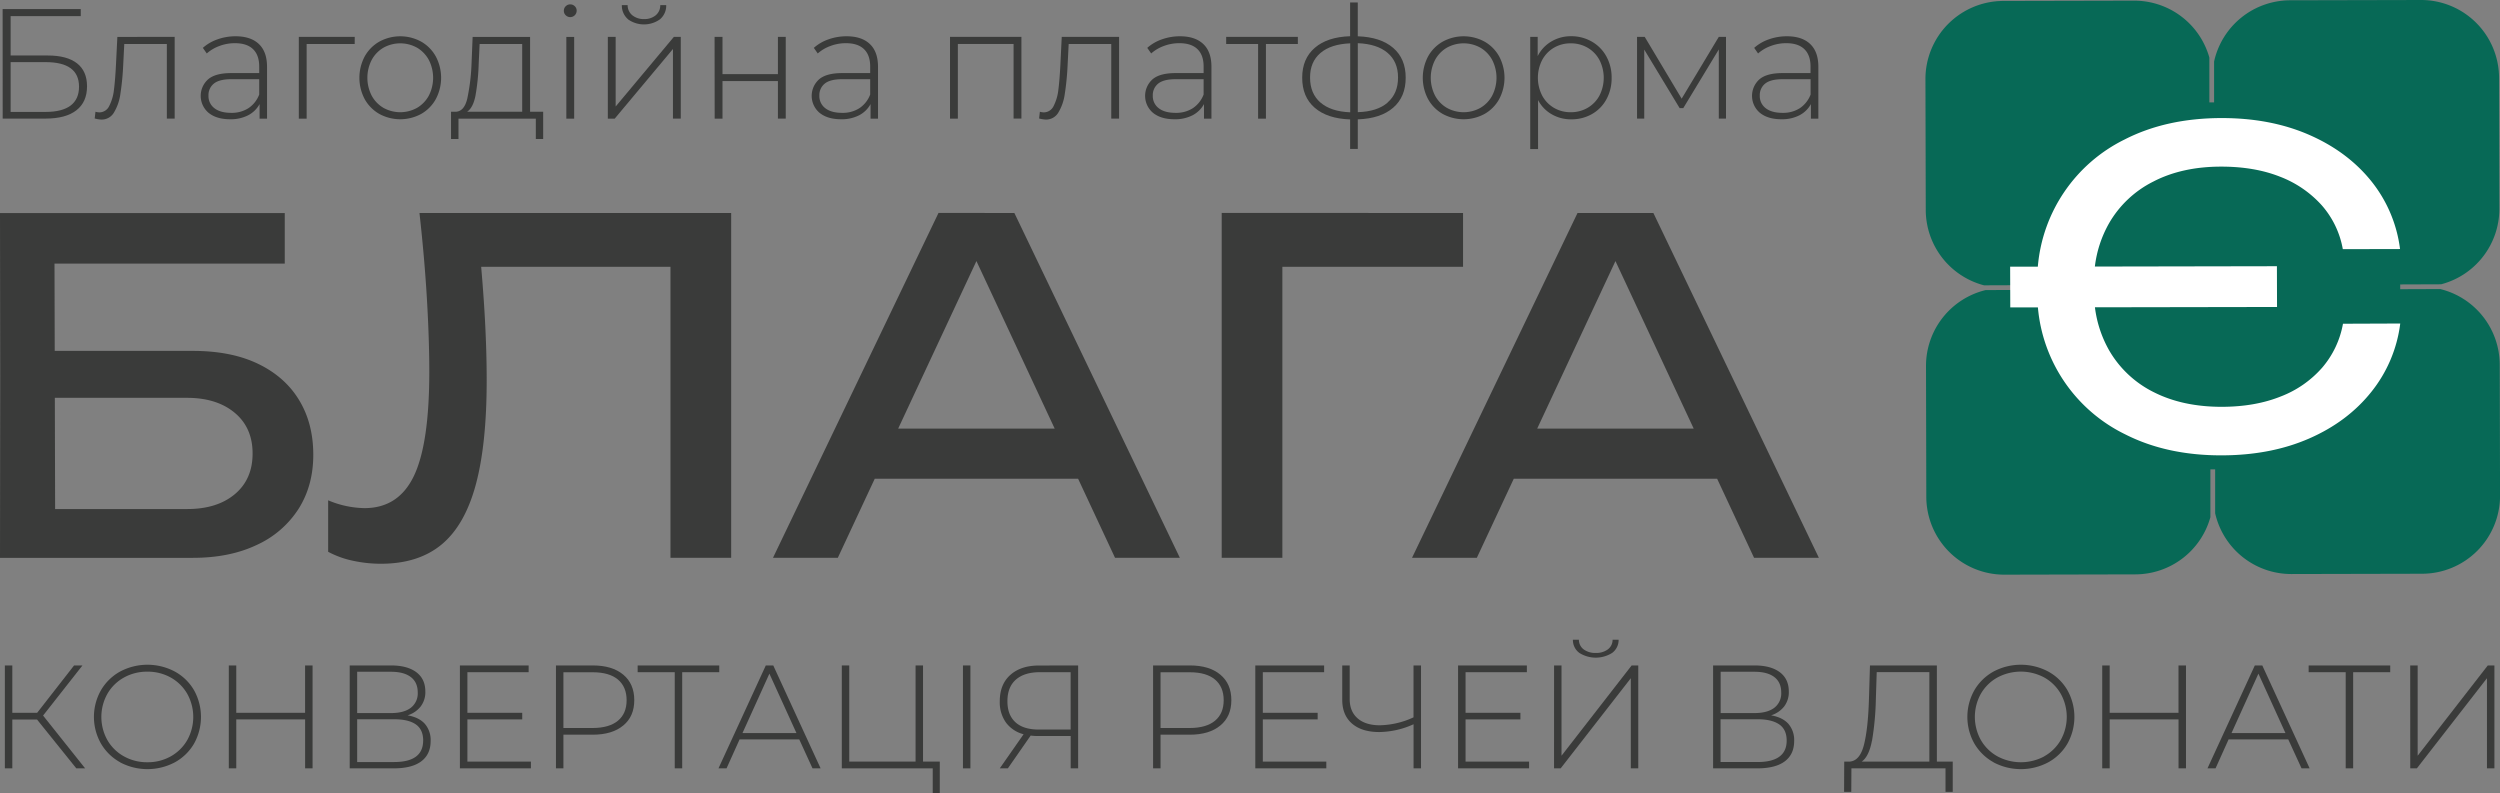 <svg id="Layer_1" data-name="Layer 1" xmlns="http://www.w3.org/2000/svg" viewBox="0 0 1341.21 425.54"><rect x="0" y="0" width="1341.21" height="425.54" fill="#808080" stroke="none"/><defs><style>.cls-1{fill:#3a3b3a;}.cls-2{fill:#076956;}.cls-3{fill:#fff;}</style></defs><path class="cls-1" d="M346.51,275.48h86.33q20.71,0,35.14,7T489.93,302q7.53,12.47,7.53,29.23,0,16.53-7.9,29a52.39,52.39,0,0,1-22.44,19.36q-14.55,6.92-34.28,6.91H329.39l.12-97.67-.12-87.31H482.16v27.13H346.25l12.34-16.53.19,76.22L359,376.6l-5.37-16.28h76.25q16,0,25.52-8t9.5-21.83q0-13.82-9.62-21.83t-25.65-8H346.51Z" transform="translate(-329.39 -87.23)"/><path class="cls-1" d="M554.43,201.49H721.65v185H689.09V215.55l14.8,14.8H572.68l13.81-11.1q2,20.22,3,38.23t1,33.78q0,34.55-5.92,56.24t-18.38,31.94q-12.45,10.23-32.43,10.23a70.68,70.68,0,0,1-15-1.6,49.87,49.87,0,0,1-13.32-4.81V355.64a51.94,51.94,0,0,0,19.48,4.19q18.25,0,26.52-17.26t8.26-56q0-16.77-1.24-38.35T554.43,201.49Z" transform="translate(-329.39 -87.23)"/><path class="cls-1" d="M873.58,201.49l88.79,185H927.59L846.94,213.82h12.58L778.87,386.47H744.09l88.79-185ZM787.75,344.05V317.16H917v26.89Z" transform="translate(-329.39 -87.23)"/><path class="cls-1" d="M1114.29,201.49v28.86H1002.56l14.8-14.8V386.47H984.81v-185Z" transform="translate(-329.39 -87.23)"/><path class="cls-1" d="M1216.4,201.49l88.79,185h-34.77l-80.65-172.65h12.57l-80.65,172.65h-34.77l88.79-185Zm-85.83,142.56V317.16h129.24v26.89Z" transform="translate(-329.39 -87.23)"/><path class="cls-2" d="M1670.45,282.86a41.88,41.88,0,0,0-31.9-40.56l-21.49.08v-2.55l21.94-.08a41.86,41.86,0,0,0,31.26-40.6l-.16-70.16a41.85,41.85,0,0,0-41.95-41.76l-70.16.16a41.86,41.86,0,0,0-40.77,32.83l0,21.93h-2.55l0-24.06a41.87,41.87,0,0,0-40.38-30.51l-70.17.16a41.87,41.87,0,0,0-41.76,42l.17,70.16a41.86,41.86,0,0,0,31.25,40.4l31.72-.12v2.55l-30.84.12a41.85,41.85,0,0,0-32,40.76l.16,70.16a41.84,41.84,0,0,0,42,41.76l70.16-.16a41.86,41.86,0,0,0,40.25-30.69l0-25.65h2.55l0,23.53a41.88,41.88,0,0,0,40.92,32.63l70.17-.16a41.87,41.87,0,0,0,41.76-42Z" transform="translate(-329.39 -87.23)"/><path class="cls-3" d="M1586.36,260.91a49.54,49.54,0,0,1-11.11,23.51,56.37,56.37,0,0,1-22.3,15.52q-13.71,5.51-31.62,5.54-20.92,0-36.41-7.82a56.73,56.73,0,0,1-23.9-22.28,61.92,61.92,0,0,1-7.73-23.29l97.69-.17-.06-21.87-97.67.18a61.87,61.87,0,0,1,7.62-23.23,56.66,56.66,0,0,1,23.78-22.38q15.45-8,36.39-8,17.91,0,31.53,5.4a58,58,0,0,1,22.36,15.3,48.39,48.39,0,0,1,11.34,23.58l30.7-.07a72.54,72.54,0,0,0-15.67-36.72q-12.83-15.78-33.44-24.69T1521,150.57q-29.55.08-51.84,11.52a83.87,83.87,0,0,0-46.51,68.19l-14.85,0,.07,21.86,14.82,0a83.83,83.83,0,0,0,46.83,68.1q22.35,11.36,51.89,11.28,26.28-.06,46.85-9.06t33.32-25a73,73,0,0,0,15.5-36.67Z" transform="translate(-329.39 -87.23)"/><path class="cls-1" d="M330.8,92.09h41.91v3.78H335.09V117H355q10.33,0,15.71,4.2t5.37,12.35q0,8.4-5.71,12.85t-16.54,4.45h-23Zm23.1,55.18q8.82,0,13.35-3.4t4.54-10.12q0-13.19-17.89-13.19H335.09v26.71Z" transform="translate(-329.39 -87.23)"/><path class="cls-1" d="M423.1,107v43.84h-4.2V110.82H396.06l-.59,11.67a144.69,144.69,0,0,1-1.51,15.2,26.06,26.06,0,0,1-3.44,9.91,7.61,7.61,0,0,1-6.72,3.78,16.23,16.23,0,0,1-3.61-.59l.42-3.61a8.79,8.79,0,0,0,2,.34,5.85,5.85,0,0,0,5.38-3.44,25.06,25.06,0,0,0,2.52-8.57c.44-3.41.81-7.87,1.09-13.35l.75-15.12Z" transform="translate(-329.39 -87.23)"/><path class="cls-1" d="M468.28,110.86q4.37,4.15,4.37,12.22v27.8h-4v-7.81a14.6,14.6,0,0,1-6.13,6,20.32,20.32,0,0,1-9.66,2.14q-7.31,0-11.55-3.44a11.9,11.9,0,0,1-.33-17.93q3.9-3.41,12.47-3.4h15v-3.53q0-6.12-3.32-9.32t-9.7-3.19a23.31,23.31,0,0,0-8.35,1.51,21,21,0,0,0-6.76,4l-2.1-3a23.25,23.25,0,0,1,7.89-4.58,28.74,28.74,0,0,1,9.66-1.64Q463.92,106.7,468.28,110.86Zm-5.58,34.39a15.28,15.28,0,0,0,5.75-7.31v-8.22H453.5q-6.47,0-9.36,2.35a7.86,7.86,0,0,0-2.9,6.46,8.08,8.08,0,0,0,3.19,6.76c2.13,1.66,5.13,2.48,9,2.48A16.49,16.49,0,0,0,462.7,145.25Z" transform="translate(-329.39 -87.23)"/><path class="cls-1" d="M519.68,110.82H493.9v40.06h-4.2V107h30Z" transform="translate(-329.39 -87.23)"/><path class="cls-1" d="M532.91,148.36a20.61,20.61,0,0,1-7.86-7.94,24.47,24.47,0,0,1,0-22.92,20.61,20.61,0,0,1,7.86-7.94,23.4,23.4,0,0,1,22.42,0,20.52,20.52,0,0,1,7.85,7.94,24.39,24.39,0,0,1,0,22.92,20.52,20.52,0,0,1-7.85,7.94,23.47,23.47,0,0,1-22.42,0Zm20.24-3.28a16.9,16.9,0,0,0,6.3-6.55,21.06,21.06,0,0,0,0-19.14,17,17,0,0,0-6.3-6.56,18.52,18.52,0,0,0-18.06,0,16.92,16.92,0,0,0-6.3,6.56,21,21,0,0,0,0,19.14,16.83,16.83,0,0,0,6.3,6.55,18.52,18.52,0,0,0,18.06,0Z" transform="translate(-329.39 -87.23)"/><path class="cls-1" d="M620.79,147.18V161.8h-3.94V150.88H575.36V161.8h-4V147.18h2.6c3-.17,5-2.47,6.09-6.93a108.71,108.71,0,0,0,2.31-18.77l.59-14.44h30.82v40.14Zm-36.28-8.82q-1.26,6.64-4.53,8.82h29.56V110.82H586.7l-.51,10.92A117.9,117.9,0,0,1,584.51,138.36Z" transform="translate(-329.39 -87.23)"/><path class="cls-1" d="M632.89,95.41a3.17,3.17,0,0,1-1-2.4,3.28,3.28,0,0,1,1-2.43,3.32,3.32,0,0,1,2.43-1,3.38,3.38,0,0,1,2.44,1,3.18,3.18,0,0,1,1,2.39,3.43,3.43,0,0,1-3.45,3.44A3.39,3.39,0,0,1,632.89,95.41Zm.33,11.63h4.2v43.84h-4.2Z" transform="translate(-329.39 -87.23)"/><path class="cls-1" d="M655.48,107h4.2v37.37L690.92,107h3.69v43.84h-4.19V113.51l-31.25,37.37h-3.69Zm10.83-9.45A9.6,9.6,0,0,1,663,90h3.11a6.91,6.91,0,0,0,2.56,5.46,9.62,9.62,0,0,0,6.26,2,9.42,9.42,0,0,0,6.21-2A6.9,6.9,0,0,0,683.61,90h3.19a9.54,9.54,0,0,1-3.36,7.6,14.8,14.8,0,0,1-17.13,0Z" transform="translate(-329.39 -87.23)"/><path class="cls-1" d="M712.75,107H717v20h29.73V107h4.2v43.84h-4.2V130.72H717v20.16h-4.2Z" transform="translate(-329.39 -87.23)"/><path class="cls-1" d="M796.06,110.86q4.37,4.15,4.37,12.22v27.8h-4v-7.81a14.6,14.6,0,0,1-6.13,6,20.32,20.32,0,0,1-9.66,2.14q-7.3,0-11.55-3.44a11.9,11.9,0,0,1-.33-17.93q3.9-3.41,12.47-3.4h15v-3.53q0-6.12-3.32-9.32t-9.7-3.19a23.31,23.31,0,0,0-8.35,1.51,21,21,0,0,0-6.76,4l-2.1-3a23.25,23.25,0,0,1,7.89-4.58,28.74,28.74,0,0,1,9.66-1.64Q791.7,106.7,796.06,110.86Zm-5.58,34.39a15.28,15.28,0,0,0,5.75-7.31v-8.22h-15q-6.46,0-9.36,2.35a7.86,7.86,0,0,0-2.9,6.46,8.08,8.08,0,0,0,3.19,6.76c2.13,1.66,5.13,2.48,9,2.48A16.49,16.49,0,0,0,790.48,145.25Z" transform="translate(-329.39 -87.23)"/><path class="cls-1" d="M877.36,107v43.84h-4.2V110.82h-29.9v40.06h-4.2V107Z" transform="translate(-329.39 -87.23)"/><path class="cls-1" d="M929.76,107v43.84h-4.2V110.82H902.72l-.59,11.67a144.69,144.69,0,0,1-1.51,15.2,26.06,26.06,0,0,1-3.44,9.91,7.61,7.61,0,0,1-6.72,3.78,16.23,16.23,0,0,1-3.61-.59l.42-3.61a8.79,8.79,0,0,0,2,.34,5.85,5.85,0,0,0,5.38-3.44,25.06,25.06,0,0,0,2.52-8.57c.44-3.41.81-7.87,1.09-13.35L899,107Z" transform="translate(-329.39 -87.23)"/><path class="cls-1" d="M974.94,110.86q4.38,4.15,4.37,12.22v27.8h-4v-7.81a14.6,14.6,0,0,1-6.13,6,20.32,20.32,0,0,1-9.66,2.14q-7.31,0-11.55-3.44a11.9,11.9,0,0,1-.33-17.93q3.9-3.41,12.47-3.4h15v-3.53q0-6.12-3.31-9.32t-9.71-3.19a23.31,23.31,0,0,0-8.35,1.51,21,21,0,0,0-6.76,4l-2.1-3a23.25,23.25,0,0,1,7.89-4.58,28.74,28.74,0,0,1,9.66-1.64Q970.58,106.7,974.94,110.86Zm-5.58,34.39a15.28,15.28,0,0,0,5.75-7.31v-8.22h-15q-6.46,0-9.36,2.35a7.86,7.86,0,0,0-2.9,6.46,8.08,8.08,0,0,0,3.19,6.76c2.13,1.66,5.13,2.48,9,2.48A16.49,16.49,0,0,0,969.36,145.25Z" transform="translate(-329.39 -87.23)"/><path class="cls-1" d="M1025.67,110.82h-17.13v40.06h-4.2V110.82H987.21V107h38.46Z" transform="translate(-329.39 -87.23)"/><path class="cls-1" d="M1076.82,145q-6.73,5.84-19,6.26v15.87h-4.11V151.3q-12.26-.42-19-6.26T1028,128.88q0-10.17,6.76-16t18.94-6.22V88.56h4.11V106.7q12.27.42,19,6.22t6.71,16Q1083.53,139.2,1076.82,145Zm-39.06-2.81q5.55,4.88,16,5.29v-37q-10.41.42-16,5.21t-5.54,13.19Q1032.22,137.36,1037.76,142.23Zm36.07,0q5.6-4.83,5.59-13.39,0-8.4-5.59-13.19t-16-5.21v37Q1068.26,147.1,1073.83,142.27Z" transform="translate(-329.39 -87.23)"/><path class="cls-1" d="M1103.4,148.36a20.47,20.47,0,0,1-7.86-7.94,24.47,24.47,0,0,1,0-22.92,20.47,20.47,0,0,1,7.86-7.94,23.4,23.4,0,0,1,22.42,0,20.52,20.52,0,0,1,7.85,7.94,24.39,24.39,0,0,1,0,22.92,20.52,20.52,0,0,1-7.85,7.94,23.47,23.47,0,0,1-22.42,0Zm20.23-3.28a16.83,16.83,0,0,0,6.3-6.55,21,21,0,0,0,0-19.14,16.92,16.92,0,0,0-6.3-6.56,18.5,18.5,0,0,0-18.05,0,16.92,16.92,0,0,0-6.3,6.56,21,21,0,0,0,0,19.14,16.83,16.83,0,0,0,6.3,6.55,18.5,18.5,0,0,0,18.05,0Z" transform="translate(-329.39 -87.23)"/><path class="cls-1" d="M1183.39,109.56a20.36,20.36,0,0,1,7.76,7.89A23.18,23.18,0,0,1,1194,129a23.41,23.41,0,0,1-2.82,11.55,20,20,0,0,1-7.76,7.89,22,22,0,0,1-11.09,2.81,20.56,20.56,0,0,1-10.5-2.73,18.82,18.82,0,0,1-7.3-7.6v26.29h-4.2V107h4v10.33a19,19,0,0,1,7.35-7.85,20.37,20.37,0,0,1,10.62-2.82A21.86,21.86,0,0,1,1183.39,109.56Zm-2.27,35.52a16.72,16.72,0,0,0,6.34-6.55,21,21,0,0,0,0-19.14,16.81,16.81,0,0,0-6.34-6.56,17.74,17.74,0,0,0-9.07-2.35,17.52,17.52,0,0,0-9,2.35,16.92,16.92,0,0,0-6.3,6.56,21,21,0,0,0,0,19.14,16.83,16.83,0,0,0,6.3,6.55,17.42,17.42,0,0,0,9,2.35A17.65,17.65,0,0,0,1181.12,145.08Z" transform="translate(-329.39 -87.23)"/><path class="cls-1" d="M1255.36,107v43.84h-3.86V113.76l-19.07,31.49h-1.93l-19-31.41v37h-3.86V107h4.11l19.82,33.17L1251.5,107Z" transform="translate(-329.39 -87.23)"/><path class="cls-1" d="M1300.54,110.86q4.37,4.15,4.37,12.22v27.8h-4v-7.81a14.66,14.66,0,0,1-6.13,6,20.32,20.32,0,0,1-9.66,2.14q-7.3,0-11.55-3.44a11.9,11.9,0,0,1-.33-17.93q3.9-3.41,12.47-3.4h15v-3.53q0-6.12-3.32-9.32t-9.7-3.19a23.27,23.27,0,0,0-8.35,1.51,21.06,21.06,0,0,0-6.77,4l-2.09-3a23.25,23.25,0,0,1,7.89-4.58,28.74,28.74,0,0,1,9.66-1.64Q1296.18,106.7,1300.54,110.86ZM1295,145.25a15.34,15.34,0,0,0,5.75-7.31v-8.22h-15q-6.46,0-9.36,2.35a7.86,7.86,0,0,0-2.9,6.46,8.08,8.08,0,0,0,3.19,6.76c2.13,1.66,5.12,2.48,9,2.48A16.49,16.49,0,0,0,1295,145.25Z" transform="translate(-329.39 -87.23)"/><path class="cls-1" d="M349.26,473.25H336v26.19h-4V444.23h4v25.4h13.33l19.8-25.4h4.5L352.5,471.12l22.56,28.32h-4.73Z" transform="translate(-329.39 -87.23)"/><path class="cls-1" d="M393.83,496.17a27,27,0,0,1-10.29-10.06,29,29,0,0,1,0-28.55,27,27,0,0,1,10.29-10.06,31.31,31.31,0,0,1,29.34,0,26.73,26.73,0,0,1,10.3,10,29.42,29.42,0,0,1,0,28.71,26.73,26.73,0,0,1-10.3,10,31.31,31.31,0,0,1-29.34,0ZM421,493a23.25,23.25,0,0,0,8.84-8.71,25.51,25.51,0,0,0,0-24.85,23.28,23.28,0,0,0-8.84-8.72,25.11,25.11,0,0,0-12.54-3.15,25.37,25.37,0,0,0-12.58,3.15,23.15,23.15,0,0,0-8.87,8.72,25.44,25.44,0,0,0,0,24.85,23.12,23.12,0,0,0,8.87,8.71,25.27,25.27,0,0,0,12.58,3.16A25,25,0,0,0,421,493Z" transform="translate(-329.39 -87.23)"/><path class="cls-1" d="M497.08,444.23v55.21h-4V473.17H456.14v26.27h-4V444.23h4v25.4h36.92v-25.4Z" transform="translate(-329.39 -87.23)"/><path class="cls-1" d="M557.3,475.54a13.28,13.28,0,0,1,3.12,9.23q0,7.1-5,10.88t-14.75,3.79H517V444.23H539.2q8.68,0,13.53,3.62t4.85,10.42a12.68,12.68,0,0,1-2.52,8,14.38,14.38,0,0,1-7,4.73Q554.19,472.08,557.3,475.54ZM521,469.78h18.14q6.95,0,10.65-2.84a9.7,9.7,0,0,0,3.71-8.2q0-5.44-3.71-8.28t-10.65-2.84H521Zm35.42,14.75q0-5.91-3.95-8.67t-11.67-2.76H521v22.95h19.8Q556.4,496.05,556.4,484.53Z" transform="translate(-329.39 -87.23)"/><path class="cls-1" d="M614.22,495.81v3.63h-38.1V444.23H613v3.62H580.14v21.78h29.42v3.54H580.14v22.64Z" transform="translate(-329.39 -87.23)"/><path class="cls-1" d="M663.75,449.16q5.91,4.92,5.92,13.68t-5.92,13.61q-5.91,4.92-16.33,4.93H631.65v18.06h-4V444.23h19.8Q657.83,444.23,663.75,449.16Zm-2.84,24.72q4.65-3.86,4.65-11t-4.65-11.08q-4.65-3.9-13.49-3.91H631.65v29.9h15.77Q656.25,477.75,660.91,473.88Z" transform="translate(-329.39 -87.23)"/><path class="cls-1" d="M715.26,447.85H695.38v51.59h-4V447.85H671.48v-3.62h43.78Z" transform="translate(-329.39 -87.23)"/><path class="cls-1" d="M758.17,483.9h-32l-7,15.54h-4.33l25.39-55.21h4l25.4,55.21h-4.34Zm-1.5-3.39-14.51-31.87-14.44,31.87Z" transform="translate(-329.39 -87.23)"/><path class="cls-1" d="M833.57,495.81v17h-3.78V499.44H781V444.23h4v51.58h35.58V444.23h4v51.58Z" transform="translate(-329.39 -87.23)"/><path class="cls-1" d="M846,444.23h4v55.21h-4Z" transform="translate(-329.39 -87.23)"/><path class="cls-1" d="M907.8,444.23v55.21h-4V482.09H886.18a29.51,29.51,0,0,1-3.86-.24l-12.23,17.59h-4.34l12.78-18.3a17,17,0,0,1-9.46-6.27,18.8,18.8,0,0,1-3.32-11.4q0-9.15,5.72-14.2t15.5-5Zm-33.68,30.44q4.26,3.94,12.46,3.95h17.19V447.85H887.29c-5.58,0-9.87,1.33-12.9,4s-4.53,6.51-4.53,11.55S871.28,472,874.12,474.67Z" transform="translate(-329.39 -87.23)"/><path class="cls-1" d="M984.07,449.16q5.91,4.92,5.92,13.68t-5.92,13.61q-5.91,4.92-16.33,4.93H952v18.06h-4V444.23h19.8Q978.15,444.23,984.07,449.16Zm-2.84,24.72q4.65-3.86,4.65-11t-4.65-11.08q-4.65-3.9-13.49-3.91H952v29.9h15.77Q976.58,477.75,981.23,473.88Z" transform="translate(-329.39 -87.23)"/><path class="cls-1" d="M1040.94,495.81v3.63h-38.1V444.23h36.92v3.62h-32.89v21.78h29.42v3.54h-29.42v22.64Z" transform="translate(-329.39 -87.23)"/><path class="cls-1" d="M1091.74,444.23v55.21h-4V475.78a45.88,45.88,0,0,1-18.38,4.18q-9.39,0-14.63-4.54t-5.25-12.74V444.23h4v18.06q0,6.63,4.26,10.33t11.91,3.71a44.82,44.82,0,0,0,18.07-4.26V444.23Z" transform="translate(-329.39 -87.23)"/><path class="cls-1" d="M1149.72,495.81v3.63h-38.1V444.23h36.91v3.62h-32.89v21.78h29.42v3.54h-29.42v22.64Z" transform="translate(-329.39 -87.23)"/><path class="cls-1" d="M1163.12,444.23h4v48.43l37.62-48.43h3.55v55.21h-4V451.09l-37.63,48.35h-3.55Zm13.53-6.75a8.61,8.61,0,0,1-3.43-7.06h3.23a6.41,6.41,0,0,0,2.57,5.21,10.44,10.44,0,0,0,6.51,1.89,10.31,10.31,0,0,0,6.42-1.89,6.38,6.38,0,0,0,2.57-5.21h3.23a8.58,8.58,0,0,1-3.43,7.06,16.47,16.47,0,0,1-17.67,0Z" transform="translate(-329.39 -87.23)"/><path class="cls-1" d="M1288.82,475.54a13.32,13.32,0,0,1,3.11,9.23q0,7.1-5,10.88t-14.75,3.79h-23.74V444.23h22.24q8.68,0,13.53,3.62t4.85,10.42a12.68,12.68,0,0,1-2.52,8,14.38,14.38,0,0,1-7,4.73Q1285.7,472.08,1288.82,475.54Zm-36.33-5.76h18.14q6.94,0,10.65-2.84a9.7,9.7,0,0,0,3.71-8.2q0-5.44-3.71-8.28t-10.65-2.84h-18.14Zm35.42,14.75q0-5.91-4-8.67t-11.67-2.76h-19.8v22.95h19.8Q1287.91,496.05,1287.91,484.53Z" transform="translate(-329.39 -87.23)"/><path class="cls-1" d="M1377,495.81v16.25h-3.87V499.44h-50.48l-.08,12.62h-3.86l.08-16.25h3q5.45-.46,7.62-9.15t2.64-24.29l.55-18.14h35.89v51.58Zm-43.34-11.2q-1.62,8.52-5.49,11.2h36.29v-48h-28.24l-.47,14.83A151.61,151.61,0,0,1,1333.7,484.61Z" transform="translate(-329.39 -87.23)"/><path class="cls-1" d="M1398.89,496.17a27,27,0,0,1-10.3-10.06,29.11,29.11,0,0,1,0-28.55,27,27,0,0,1,10.3-10.06,31.31,31.31,0,0,1,29.34,0,26.71,26.71,0,0,1,10.29,10,29.35,29.35,0,0,1,0,28.71,26.71,26.71,0,0,1-10.29,10,31.31,31.31,0,0,1-29.34,0Zm27.21-3.2a23.23,23.23,0,0,0,8.83-8.71,25.44,25.44,0,0,0,0-24.85,23.25,23.25,0,0,0-8.83-8.72,26.62,26.62,0,0,0-25.12,0,23.24,23.24,0,0,0-8.88,8.72,25.51,25.51,0,0,0,0,24.85A23.22,23.22,0,0,0,1401,493a26.54,26.54,0,0,0,25.12,0Z" transform="translate(-329.39 -87.23)"/><path class="cls-1" d="M1502.14,444.23v55.21h-4V473.17H1461.2v26.27h-4V444.23h4v25.4h36.92v-25.4Z" transform="translate(-329.39 -87.23)"/><path class="cls-1" d="M1557,483.9h-32l-7,15.54h-4.33l25.4-55.21h4l25.4,55.21h-4.34Zm-1.5-3.39L1541,448.64l-14.44,31.87Z" transform="translate(-329.39 -87.23)"/><path class="cls-1" d="M1611.7,447.85h-19.88v51.59h-4V447.85h-19.88v-3.62h43.78Z" transform="translate(-329.39 -87.23)"/><path class="cls-1" d="M1622.43,444.23h4v48.43l37.62-48.43h3.55v55.21h-4V451.09L1626,499.44h-3.55Z" transform="translate(-329.39 -87.23)"/></svg>